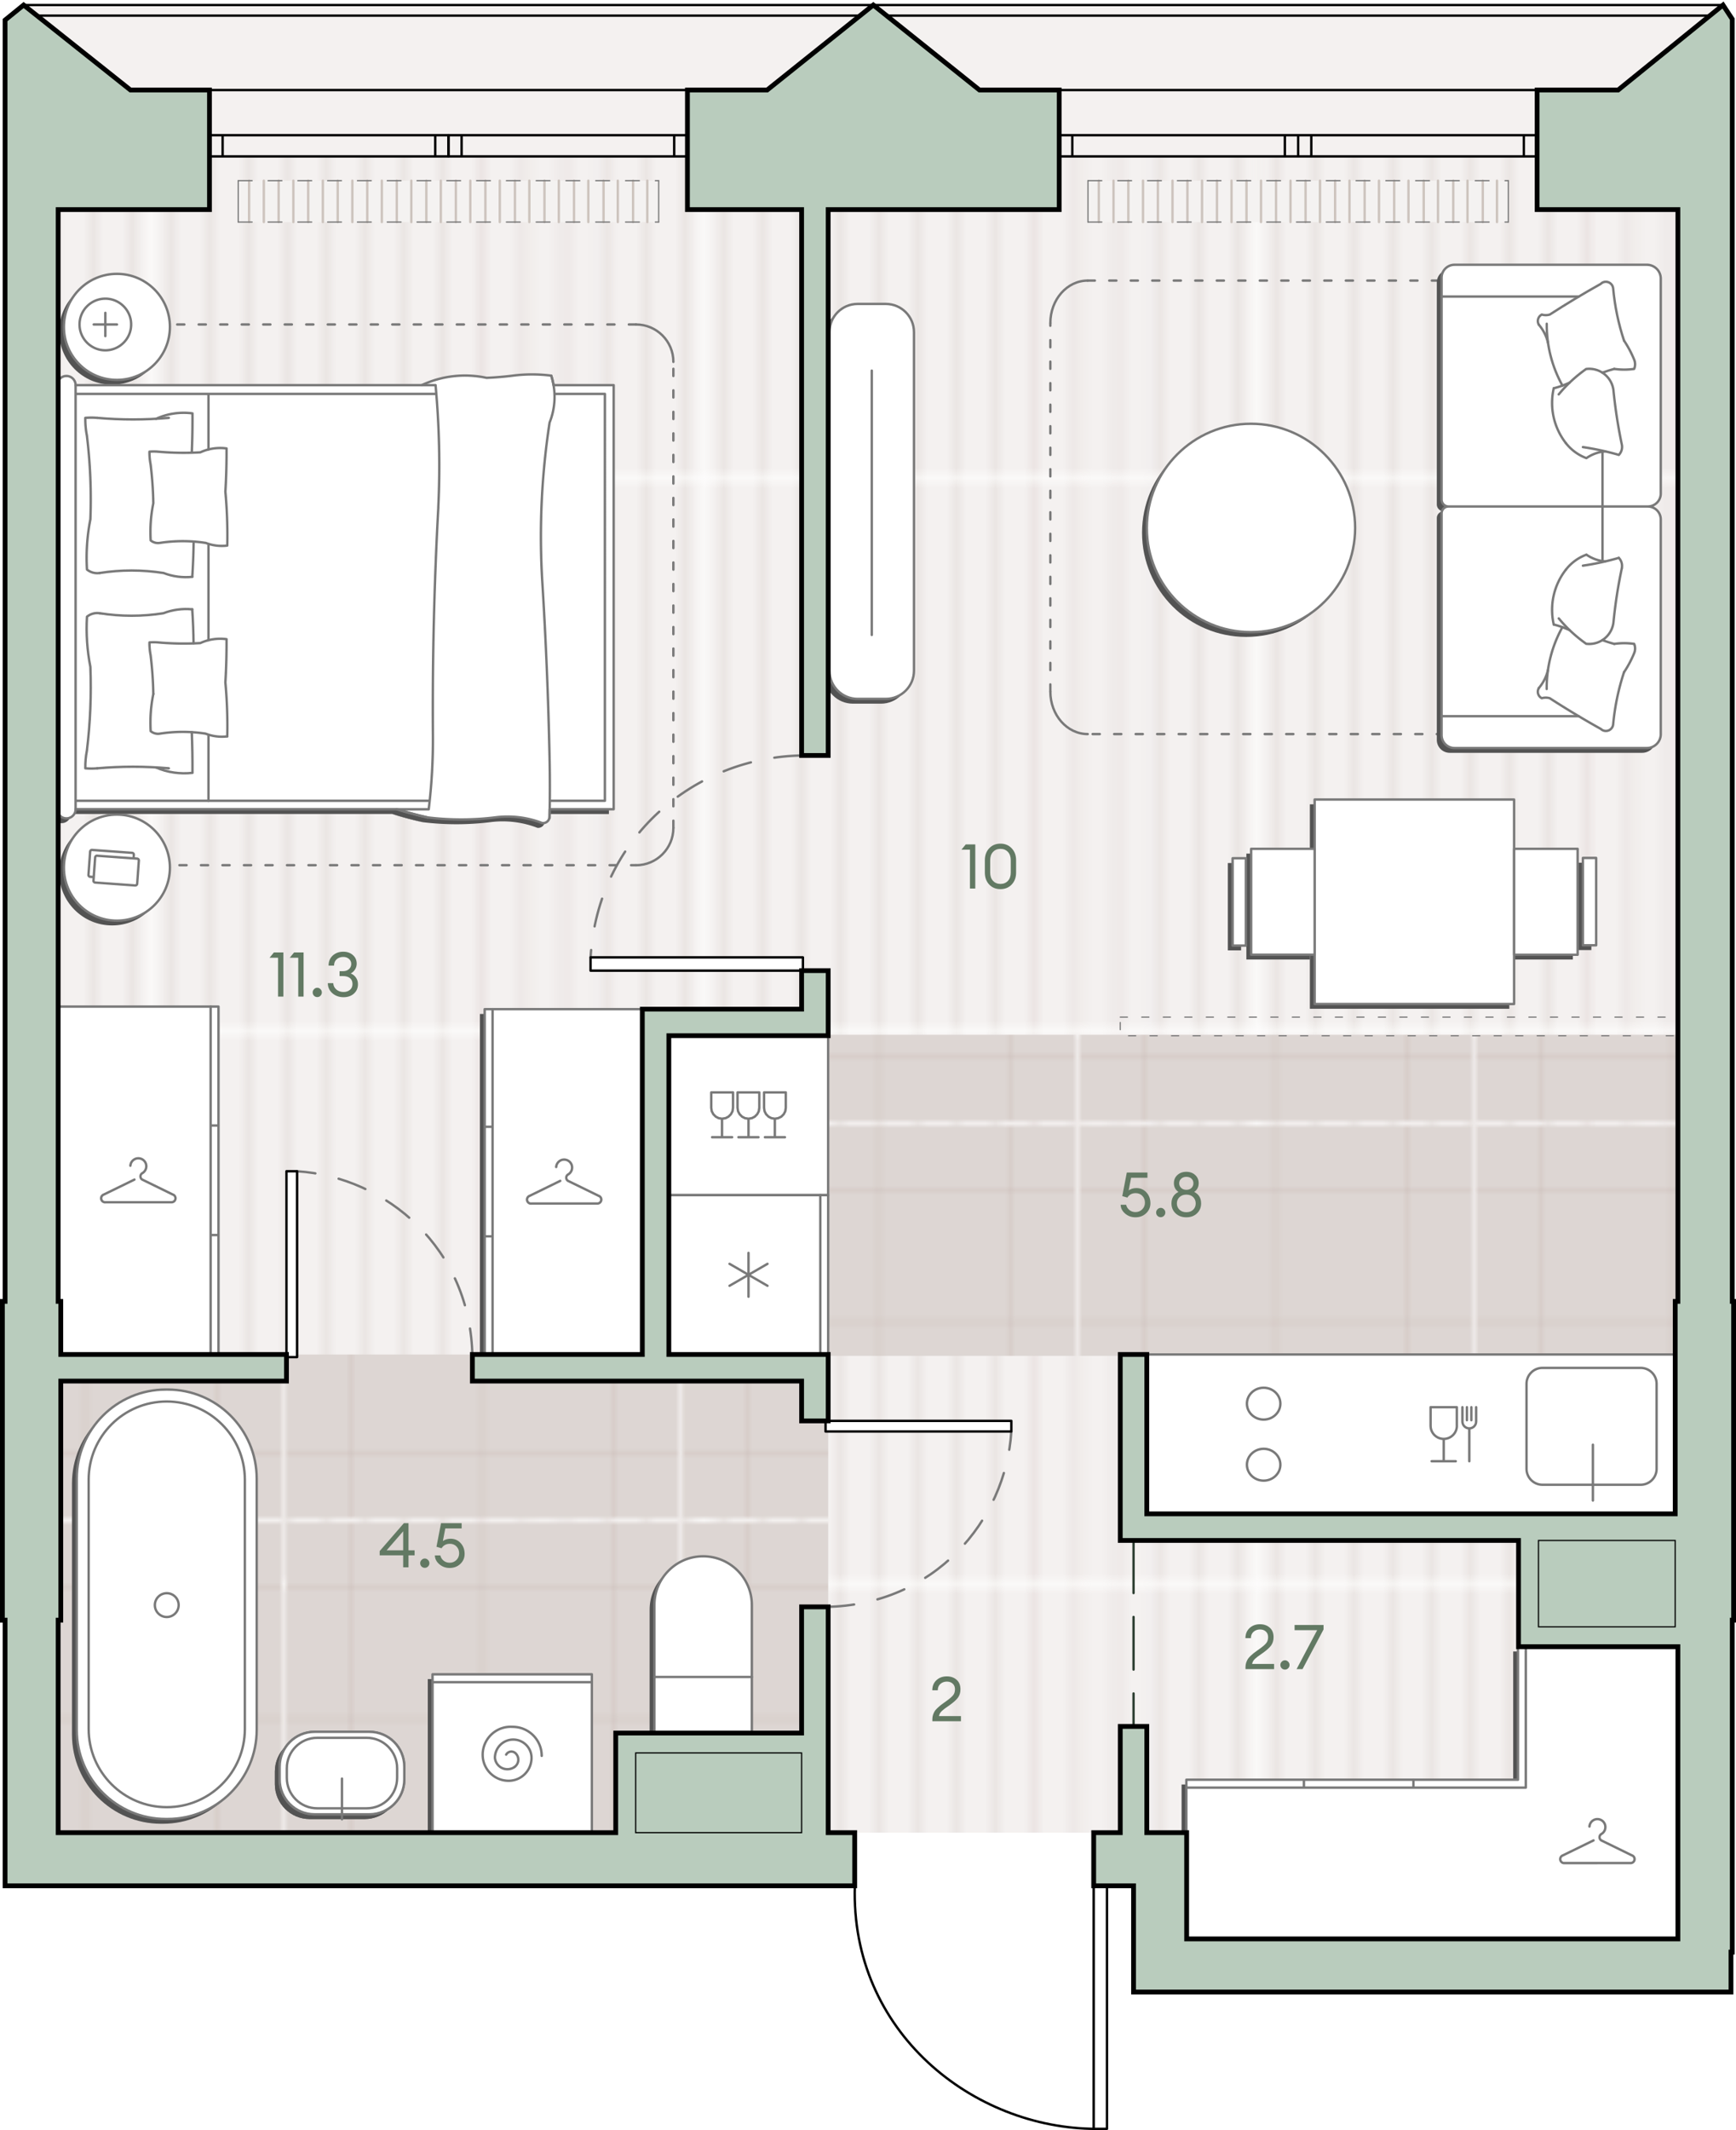 <?xml version="1.0" encoding="UTF-8" standalone="no"?>
<svg
   xml:space="preserve"
   width="363.22"
   height="445.47"
   version="1.0"
   viewBox="0 0 363.22 445.47"
   id="svg253"
   sodipodi:docname="Hlb76h7pefmhLXa4.svg"
   xmlns:inkscape="http://www.inkscape.org/namespaces/inkscape"
   xmlns:sodipodi="http://sodipodi.sourceforge.net/DTD/sodipodi-0.dtd"
   xmlns:xlink="http://www.w3.org/1999/xlink"
   xmlns="http://www.w3.org/2000/svg"
   xmlns:svg="http://www.w3.org/2000/svg"><defs
     id="defs257" /><sodipodi:namedview
     id="namedview255"
     pagecolor="#ffffff"
     bordercolor="#000000"
     borderopacity="0.25"
     inkscape:showpageshadow="2"
     inkscape:pageopacity="0.0"
     inkscape:pagecheckerboard="0"
     inkscape:deskcolor="#d1d1d1" /><pattern
     id="a_432"
     width="56.44"
     height="56.44"
     x="-629.33"
     y="717.18"
     patternUnits="userSpaceOnUse"
     style="overflow:visible"
     viewBox="0 -56.44 56.44 56.44"><path
       d="M0-56.44h56.44V0H0z"
       style="fill:none"
       id="path2" /><path
       d="M0-56.44h56.44V0H0z"
       style="fill:none"
       id="path4" /><path
       d="M0-56.44h56.44V0H0z"
       style="fill:#f4f1f0"
       id="path6" /><path
       d="M54.67 0v-56.44M50.6 0v-56.44M46.53 0v-56.44M42.46 0v-56.44M38.39 0v-56.44M34.32 0v-56.44M30.26 0v-56.44M26.19 0v-56.44M22.12 0v-56.44M18.05 0v-56.44M13.98 0v-56.44M9.91 0v-56.44M5.85 0v-56.44M1.78 0v-56.44"
       style="fill:none;stroke:#d1c4be;stroke-width:.25;stroke-miterlimit:10"
       id="path8" /></pattern><pattern
     id="c_103"
     width="82.02"
     height="82.02"
     x="-629.33"
     y="717.18"
     patternUnits="userSpaceOnUse"
     style="overflow:visible"
     viewBox="0 -82.02 82.02 82.02"><path
       d="M0-82.02h82.02V0H0z"
       style="fill:none"
       id="path11" /><path
       d="M0-82.02h82.02V0H0z"
       style="fill:none"
       id="path13" /><path
       d="M0-82.02h82.02V0H0z"
       style="fill:#ddd6d3"
       id="path15" /><path
       d="M0-68.35h82.02M0-41.01h82.02M0-13.67h82.02M41.01-82.02V0M13.67-82.02V0m54.68-82.02V0"
       style="fill:none;stroke:#c7b6b1;stroke-width:.25;stroke-miterlimit:10"
       id="path17" /></pattern><path
     d="M363.22 271.66v67.67h-.28v69.43h-.28v8.35h-126v-22.22h-4.81v50.33c0 .14-.11.25-.25.25h-2.78c-.01 0-.02-.01-.04-.02-13.75-.16-27.1-5.89-36.69-15.8-9.14-9.43-13.79-21.45-13.49-34.77H.56v-55.56H0v-67.67h.56V3.96L4.95.41l.48.39h176.8l.49-.39.49.39h176.72c.02 0 .04.02.06.03l.63-.51 2.33 3.55v267.8h.27z"
     style="fill:#fff"
     id="path20" /><path
     d="M4.94 1.05H360.5v42.78H4.94z"
     style="fill:#f4f1f0"
     id="path22" /><pattern
     xlink:href="#a_432"
     id="b_994"
     patternTransform="matrix(-2.029 0 0 2.029 -30274.99 17034.707)" /><path
     d="M351.06 360.49V32.72H12.17v350.55h236.11v22.22h103.33v-45z"
     style="fill:url(#b_994)"
     id="path25" /><pattern
     xlink:href="#c_103"
     id="d_119"
     patternTransform="rotate(90 -7555.762 -8849.105)" /><path
     d="M248.28 216.4H139.94v67.15h99.81v33.05h111.11V216.4z"
     style="fill:url(#d_119)"
     id="path28" /><pattern
     xlink:href="#c_103"
     id="e_696"
     patternTransform="rotate(90 -7555.762 -8849.105)" /><path
     d="M12.17 283.27h161.11v100H12.17z"
     style="fill:url(#e_696)"
     id="path31" /><path
     d="M137.81 46.44H49.85v-8.65h87.96z"
     style="fill-rule:evenodd;clip-rule:evenodd;fill:#f4f2f1"
     id="path33" /><path
     d="M55.2 46.44v-8.65m6.18 8.65v-8.65m6.17 8.65v-8.65m6.17 8.65v-8.65m6.17 8.65v-8.65m6.17 8.65v-8.65m6.17 8.65v-8.65m6.17 8.65v-8.65m6.17 8.65v-8.65m6.18 8.65v-8.65m6.17 8.65v-8.65m6.17 8.65v-8.65m6.17 8.65v-8.65m6.17 8.65v-8.65M58.3 46.44v-8.65m-6.18 8.65v-8.65m12.36 8.65v-8.65m6.18 8.65v-8.65m6.18 8.65v-8.65m6.18 8.65v-8.65m6.18 8.65v-8.65m6.18 8.65v-8.65m6.18 8.65v-8.65m6.18 8.65v-8.65m6.18 8.65v-8.65m6.18 8.65v-8.65m6.18 8.65v-8.65m6.18 8.65v-8.65"
     style="fill:none;stroke:#cdc4be;stroke-width:.5;stroke-linecap:round;stroke-linejoin:round;stroke-miterlimit:10"
     id="path35" /><path
     d="M49.85 37.79h87.96m-87.96 8.65h87.96"
     style="fill:none;stroke:#797979;stroke-width:.255;stroke-linecap:round;stroke-linejoin:round;stroke-miterlimit:10;stroke-dasharray:2.9,3.333"
     id="path37" /><path
     d="M137.81 37.79v8.65m-87.96 0v-8.65"
     style="fill:none;stroke:#797979;stroke-width:.255;stroke-linecap:round;stroke-linejoin:round;stroke-miterlimit:10"
     id="path39" /><path
     d="M315.59 46.44h-87.96v-8.65h87.96z"
     style="fill-rule:evenodd;clip-rule:evenodd;fill:#f4f2f1"
     id="path41" /><path
     d="M232.98 46.44v-8.65m6.17 8.65v-8.65m6.17 8.65v-8.65m6.18 8.65v-8.65m6.17 8.65v-8.65m6.17 8.65v-8.65m6.17 8.65v-8.65m6.17 8.65v-8.65m6.17 8.65v-8.65m6.17 8.65v-8.65m6.17 8.65v-8.65m6.18 8.65v-8.65m6.17 8.65v-8.65m6.17 8.65v-8.65m-77.13 8.65v-8.65m-6.18 8.65v-8.65m12.36 8.65v-8.65m6.18 8.65v-8.65m6.18 8.65v-8.65m6.18 8.65v-8.65m6.18 8.65v-8.65m6.18 8.65v-8.65m6.18 8.65v-8.65m6.18 8.65v-8.65m6.18 8.65v-8.65m6.18 8.65v-8.65m6.18 8.65v-8.65m6.18 8.65v-8.65"
     style="fill:none;stroke:#cdc4be;stroke-width:.5;stroke-linecap:round;stroke-linejoin:round;stroke-miterlimit:10"
     id="path43" /><path
     d="M227.63 37.79h87.96m-87.96 8.65h87.96"
     style="fill:none;stroke:#797979;stroke-width:.255;stroke-linecap:round;stroke-linejoin:round;stroke-miterlimit:10;stroke-dasharray:2.9,3.333"
     id="path45" /><path
     d="M315.59 37.79v8.65m-87.96 0v-8.65"
     style="fill:none;stroke:#797979;stroke-width:.255;stroke-linecap:round;stroke-linejoin:round;stroke-miterlimit:10"
     id="path47" /><path
     d="M316.6 345.38v27.82h-69.38v33.25h69.38v.04h33.25v-61.11zm9.68 45.25h6.94m-.81-4.74-6.43 3.14"
     style="fill:#535353"
     id="path49" /><path
     d="M325.98 389.03c-.43.16-.64.64-.48 1.07.12.32.43.54.78.54m7.76-6.08c.8-.45 1.09-1.47.64-2.27s-1.47-1.09-2.27-.64c-.49.28-.81.78-.85 1.34m8.61 7.64h-6.95m.82-4.74 6.42 3.14m-.29 1.6c.46 0 .83-.37.83-.83a.84.84 0 0 0-.54-.78m-6.42-4.46a.78.78 0 0 0 0 1.33m-15.8-40.51v29.47m-23.51-1.6v1.6m-22.91-1.6v1.6m46.42 0h-71.02"
     style="fill:#535353"
     id="path51" /><path
     d="M227.58 58.68h92.53m-100.35 85.95V67.57m100.35 85.95h-92.53m100.35-85.95v77.06"
     style="fill:none;stroke:#797979;stroke-width:.5;stroke-linecap:round;stroke-linejoin:round;stroke-miterlimit:10;stroke-dasharray:1.5,3"
     id="path53" /><path
     d="M227.58 58.68c-4.32 0-7.82 3.98-7.82 8.89m108.17 0c0-4.91-3.5-8.89-7.82-8.89m-100.35 85.95c0 4.91 3.5 8.89 7.82 8.89m92.53 0c4.32 0 7.82-3.98 7.82-8.89"
     style="fill:none;stroke:#797979;stroke-width:.5;stroke-linecap:round;stroke-linejoin:round;stroke-miterlimit:10"
     id="path55" /><path
     d="M274.07 168.21h41.73v42.76h-41.73z"
     style="fill:#535353"
     transform="rotate(-180 294.93 189.59)"
     id="path57" /><path
     d="M311.36 182.95h22.15v13.29h-22.15z"
     style="fill:#535353"
     transform="rotate(-90 322.438 189.59)"
     id="path59" /><path
     d="M322.44 188.17h18.27v2.77h-18.27z"
     style="fill:#535353"
     transform="rotate(-90 331.575 189.556)"
     id="path61" /><path
     d="M256.35 182.95h22.15v13.29h-22.15z"
     style="fill:#535353"
     transform="rotate(90 267.423 189.59)"
     id="path63" /><path
     d="M249.15 188.24h18.27v2.77h-18.27z"
     style="fill:#535353"
     transform="rotate(90 258.286 189.624)"
     id="path65" /><path
     d="M100.41 212.05h33.25v72.11h-33.25zm.05 24.6h1.6m-1.6 22.91h1.6m8.03-6.86h6.95m-.82-4.74-6.42 3.14"
     style="fill:#535353"
     id="path67" /><path
     d="M109.8 251.1c-.43.16-.64.64-.48 1.07.12.32.43.54.78.54m7.75-6.08c.8-.45 1.09-1.47.64-2.27s-1.47-1.09-2.27-.64c-.49.28-.81.78-.85 1.34m8.61 7.64h-6.94m.81-4.74 6.43 3.14m-.3 1.6c.46 0 .83-.37.83-.83a.84.84 0 0 0-.54-.78m-6.42-4.46a.78.78 0 0 0 0 1.33m-15.79-35.91v72.11m198.56-175.8v46.37c0 1.5 1.21 2.71 2.71 2.71h40.25c1.6 0 2.9-1.3 2.9-2.9v-44.9c0-1.5-1.21-2.71-2.71-2.71h-41.72c-.79-.01-1.43.64-1.43 1.43m0-2.87V59.08c0-1.5 1.21-2.71 2.71-2.71h40.25c1.6 0 2.9 1.3 2.9 2.9v44.94c0 1.5-1.21 2.71-2.71 2.71h-41.72c-.79 0-1.43-.64-1.43-1.43"
     style="fill:#535353"
     id="path69" /><path
     d="M338.79 72.23c-1.17-3.54-1.93-7.2-2.27-10.9m-2.61-.96c.6-.6 1.57-.59 2.17.01.25.25.4.58.44.94m-13.27 5.47c3.48-2.25 7.04-4.39 10.66-6.41m-10.66 6.41c-.54.16-1.12.16-1.66 0m12.67 12.15c.82-.3 1.64-.57 2.48-.79m-15.77-9.24c-.43-.72-.19-1.65.53-2.08.03-.02.06-.04.09-.05m4.32 14.86c-2.2-3.95-3.33-8.4-3.29-12.93"
     style="fill:#535353"
     id="path71" /><path
     d="M320.97 68.91a8.9 8.9 0 0 1 1.91 3.78m18.03 5.46c-1.38.2-2.78.2-4.16 0m4.16-1.94c.26.62.26 1.32 0 1.94m-2.12-5.92c.84 1.25 1.55 2.59 2.12 3.98M330.19 94.5c2.54.38 5.04.92 7.51 1.63m.63-2.16c-.78-3.71-1.36-7.46-1.74-11.23m-9.98 10.91a13.67 13.67 0 0 1-2.52-11.45m1.04 1.28a29.2 29.2 0 0 1 5.74-5.31m.01 0a5.11 5.11 0 0 1 5.7 4.45c.01.04.01.08.01.12m1.74 11.23c.17.78-.07 1.59-.63 2.17"
     style="fill:#535353"
     id="path73" /><path
     d="M330.92 96.81a8.2 8.2 0 0 1 3.91-1.42m-3.91 1.42c-1.7-.63-3.2-1.73-4.31-3.16m.81-12.63c-1.07.49-2.19.89-3.33 1.18m12.43 70.28a49.4 49.4 0 0 1 2.27-10.9m-2.27 10.9c-.08.84-.82 1.46-1.67 1.38-.35-.03-.68-.19-.94-.44m0 .01c-3.62-2.02-7.17-4.16-10.66-6.41m-1.66 0a2.93 2.93 0 0 1 1.66 0m13.5-11.36c-.84-.22-1.67-.49-2.48-.79m-12.68 12.15a1.507 1.507 0 0 1-.67-2.03c.02-.03.03-.06.05-.09m1.64.19c-.04-4.52 1.09-8.97 3.29-12.93"
     style="fill:#535353"
     id="path75" /><path
     d="M322.88 141.11a9 9 0 0 1-1.91 3.78m15.78-9.23c1.38-.2 2.78-.2 4.16 0m0 0c.26.62.26 1.32 0 1.94m0 0c-.57 1.39-1.28 2.73-2.12 3.98m-1.09-23.91c-2.46.71-4.97 1.26-7.51 1.63m6.4 11.77c.37-3.77.95-7.52 1.74-11.23m-14.24 11.77c-.92-4 0-8.21 2.52-11.45m4.27 15.48a29.2 29.2 0 0 1-5.74-5.31m11.45.74a5.11 5.11 0 0 1-5.59 4.58c-.04 0-.08-.01-.12-.01"
     style="fill:#535353"
     id="path77" /><path
     d="M337.7 117.67c.56.57.79 1.39.63 2.17m-3.5-1.42c-1.4-.13-2.75-.62-3.91-1.42"
     style="fill:#535353"
     id="path79" /><path
     d="M326.61 120.16a9.7 9.7 0 0 1 4.31-3.16m-6.83 14.61c1.14.29 2.26.69 3.33 1.18m6.87-14.44v-11.43m-4.97 43.86h-28.7m33.67-55.33v11.47m-4.97-43.9h-28.7"
     style="fill:#535353"
     id="path81" /><circle
     cx="260.74"
     cy="111.41"
     r="21.79"
     style="fill:#535353"
     id="circle83" /><path
     d="M190.23 70.46v70.8c0 3.26-2.64 5.9-5.9 5.9h-5.89c-3.26 0-5.9-2.64-5.9-5.9v-70.8c0-3.26 2.64-5.9 5.9-5.9h5.89c3.26 0 5.9 2.64 5.9 5.9m-8.83 63.34V78.51"
     style="fill:#535353"
     id="path85" /><path
     d="M278.56 244.66h33.33v110.56h-33.33z"
     style="fill:#fff;stroke:#797979;stroke-width:.5;stroke-linecap:round;stroke-linejoin:round;stroke-miterlimit:10"
     transform="rotate(-90 295.222 299.937)"
     id="path87" /><path
     d="M237.17 322.16v38.89"
     style="fill:none;stroke:#2f4033;stroke-width:.5;stroke-linecap:round;stroke-linejoin:round;stroke-miterlimit:10;stroke-dasharray:11,5"
     id="path89" /><path
     d="M234.39 212.72h116.67v3.89H234.39z"
     style="fill-rule:evenodd;clip-rule:evenodd;fill:none;stroke:#797979;stroke-width:.25;stroke-linecap:round;stroke-linejoin:round;stroke-miterlimit:10;stroke-dasharray:1.5,3"
     id="path91" /><path
     d="M33.71 291.6h.35c10.3 0 18.65 8.35 18.65 18.65v52.51c0 10.3-8.35 18.65-18.65 18.65h-.35c-10.3 0-18.65-8.35-18.65-18.65v-52.51c0-10.29 8.35-18.65 18.65-18.65"
     style="fill:#535353"
     id="path93" /><path
     d="M33.89 294.1c9.02 0 16.34 7.32 16.34 16.34v52.16c0 9.02-7.32 16.34-16.34 16.34s-16.34-7.32-16.34-16.34v-52.16c0-9.03 7.31-16.34 16.34-16.34"
     style="fill:#535353"
     id="path95" /><path
     d="M33.89 339.17a2.49 2.49 0 0 1 0-4.98c1.37 0 2.49 1.12 2.49 2.49a2.49 2.49 0 0 1-2.49 2.49"
     style="fill:#535353"
     id="path97" /><path
     d="M34.71 290.6h.35c10.3 0 18.65 8.35 18.65 18.65v52.51c0 10.3-8.35 18.65-18.65 18.65h-.35c-10.3 0-18.65-8.35-18.65-18.65v-52.51c0-10.29 8.35-18.65 18.65-18.65"
     style="fill:#fff;stroke:#797979;stroke-width:.5;stroke-linecap:round;stroke-linejoin:round;stroke-miterlimit:10"
     id="path99" /><path
     d="M34.89 293.1c9.02 0 16.34 7.32 16.34 16.34v52.16c0 9.02-7.32 16.34-16.34 16.34h0c-9.02 0-16.34-7.32-16.34-16.34v-52.16c0-9.03 7.31-16.34 16.34-16.34"
     style="fill:none;stroke:#797979;stroke-width:.5;stroke-linecap:round;stroke-linejoin:round;stroke-miterlimit:10"
     id="path101" /><path
     d="M34.89 338.17c-1.38 0-2.49-1.12-2.49-2.49s1.12-2.49 2.49-2.49c1.38 0 2.49 1.12 2.49 2.49s-1.12 2.49-2.49 2.49"
     style="fill:none;stroke:#797979;stroke-width:.5;stroke-linecap:round;stroke-linejoin:round;stroke-miterlimit:10"
     id="path103" /><path
     d="M146.11 326.47c5.63 0 10.2 4.57 10.2 10.2v26.77h-20.39v-26.77c-.01-5.63 4.56-10.2 10.19-10.2m-10.2 25.24h20.4"
     style="fill:#535353"
     id="path105" /><path
     d="M147.11 325.47c5.63 0 10.2 4.57 10.2 10.2v26.77h-20.39v-26.77c-.01-5.63 4.56-10.2 10.19-10.2"
     style="fill:#fff;stroke:#797979;stroke-width:.5;stroke-linecap:round;stroke-linejoin:round;stroke-miterlimit:10"
     id="path107" /><path
     d="M136.91 350.71h20.4"
     style="fill:none;stroke:#797979;stroke-width:.5;stroke-linecap:round;stroke-linejoin:round;stroke-miterlimit:10"
     id="path109" /><path
     d="M64.8 363.18h11.5c4.02 0 7.29 3.26 7.29 7.29v2.67c0 4.02-3.26 7.29-7.29 7.29H64.8c-4.02 0-7.29-3.26-7.29-7.29v-2.67c.01-4.03 3.27-7.29 7.29-7.29"
     style="fill:#535353"
     id="path111" /><path
     d="M64.8 363.18h11.5c4.02 0 7.29 3.26 7.29 7.29v2.67c0 4.02-3.26 7.29-7.29 7.29H64.8c-4.02 0-7.29-3.26-7.29-7.29v-2.67c.01-4.03 3.27-7.29 7.29-7.29"
     style="fill:#535353"
     id="path113" /><path
     d="M65.38 364.43h10.34c3.52 0 6.37 2.85 6.37 6.37v2.01c0 3.52-2.85 6.37-6.37 6.37H65.38c-3.52 0-6.37-2.85-6.37-6.37v-2.01c0-3.52 2.85-6.37 6.37-6.37m5.17 8.53v8.51"
     style="fill:#535353"
     id="path115" /><path
     d="M65.8 362.18h11.5c4.02 0 7.29 3.26 7.29 7.29v2.67c0 4.02-3.26 7.29-7.29 7.29H65.8c-4.02 0-7.29-3.26-7.29-7.29v-2.67c.01-4.03 3.27-7.29 7.29-7.29"
     style="fill:#fff;stroke:#797979;stroke-width:.5;stroke-linecap:round;stroke-linejoin:round;stroke-miterlimit:10"
     id="path117" /><path
     d="M65.8 362.18h11.5c4.02 0 7.29 3.26 7.29 7.29v2.67c0 4.02-3.26 7.29-7.29 7.29H65.8c-4.02 0-7.29-3.26-7.29-7.29v-2.67c.01-4.03 3.27-7.29 7.29-7.29"
     style="fill:#fff;stroke:#797979;stroke-width:.5;stroke-linecap:round;stroke-linejoin:round;stroke-miterlimit:10"
     id="path119" /><path
     d="M66.38 363.43h10.34c3.52 0 6.37 2.85 6.37 6.37v2.01c0 3.52-2.85 6.37-6.37 6.37H66.38c-3.52 0-6.37-2.85-6.37-6.37v-2.01c0-3.52 2.85-6.37 6.37-6.37"
     style="fill:#fff;stroke:#797979;stroke-width:.5;stroke-linecap:round;stroke-linejoin:round;stroke-miterlimit:10"
     id="path121" /><path
     d="M71.55 371.96v8.51"
     style="fill:none;stroke:#797979;stroke-width:.5;stroke-linecap:round;stroke-linejoin:round;stroke-miterlimit:10"
     id="path123" /><path
     d="M89.54 351.11h33.25v33.33H89.54z"
     style="fill:#535353"
     transform="rotate(-90 106.167 367.775)"
     id="path125" /><path
     d="M89.5 352.8h33.33m-15.99 14.84a1.25 1.25 0 0 0-1.77.08c-.06.07-.12.15-.17.23m1.74 2.59a1.86 1.86 0 0 0 .48-2.58c-.08-.11-.17-.22-.27-.31"
     style="fill:#535353"
     id="path127" /><path
     d="M102.55 368.63a2.624 2.624 0 0 0 4.1 1.91m-.27-5.74a3.83 3.83 0 0 0-3.83 3.83m7.66 0a3.83 3.83 0 0 0-3.83-3.83m-.96 8.62a4.79 4.79 0 0 0 4.79-4.79m-10.22-.64c0 3 2.43 5.43 5.43 5.43m.85-11.28a5.866 5.866 0 0 0-6.27 5.43c-.01.14-.01.28-.01.42m12.35.22c0-3.35-2.72-6.07-6.07-6.07"
     style="fill:#535353"
     id="path129" /><path
     d="M90.54 350.11h33.25v33.33H90.54z"
     style="fill:#fff;stroke:#797979;stroke-width:.5;stroke-linecap:round;stroke-linejoin:round;stroke-miterlimit:10"
     transform="rotate(-90 107.167 366.775)"
     id="path131" /><path
     d="M90.5 351.8h33.33m-15.99 14.84a1.25 1.25 0 0 0-1.77.08c-.06.07-.12.15-.17.23m1.74 2.59a1.86 1.86 0 0 0 .48-2.58c-.08-.11-.17-.22-.27-.31"
     style="fill:none;stroke:#797979;stroke-width:.5;stroke-linecap:round;stroke-linejoin:round;stroke-miterlimit:10"
     id="path133" /><path
     d="M103.55 367.63a2.624 2.624 0 0 0 4.1 1.91m-.27-5.74a3.83 3.83 0 0 0-3.83 3.83m7.66 0a3.83 3.83 0 0 0-3.83-3.83m-.96 8.62a4.79 4.79 0 0 0 4.79-4.79m-10.22-.64c0 3 2.43 5.43 5.43 5.43m.85-11.28a5.866 5.866 0 0 0-6.27 5.43c-.01.14-.01.28-.01.42m12.35.22c0-3.35-2.72-6.07-6.07-6.07"
     style="fill:none;stroke:#797979;stroke-width:.5;stroke-linecap:round;stroke-linejoin:round;stroke-miterlimit:10"
     id="path135" /><path
     d="M139.94 216.35h33.33v33.59h-33.33z"
     style="fill:#fff;stroke:#797979;stroke-width:.5;stroke-linecap:round;stroke-linejoin:round;stroke-miterlimit:10"
     id="path137" /><path
     d="M139.94 249.94h33.33v33.33h-33.33z"
     style="fill:#fff;stroke:#797979;stroke-width:.5;stroke-linecap:round;stroke-linejoin:round;stroke-miterlimit:10"
     transform="rotate(-90 156.611 266.604)"
     id="path139" /><path
     d="M171.63 283.27v-33.33m-15.02 12.08v9.17m3.97-6.88-7.94 4.59m7.94 0-7.94-4.59m-3.83-35.85v3.21l.11.73.33.62.51.51.62.32.69.11v3.87h-2.08m-.18-9.37h2.26m2.3 0v3.21l-.11.73-.33.62-.51.51-.62.32-.73.11m0 3.87h2.11m.19-9.37h-2.3m3.24 0v3.21l.11.73.33.62.51.51.62.32.73.11v3.87h-2.11m-.19-9.37h2.3m2.26 0v3.21l-.11.73-.33.62-.51.51-.62.32-.69.11m0 3.87h2.08m.18-9.37h-2.26m3.25 0v3.21l.11.73.32.62.51.51.62.32.7.11v3.87h-2.08m-.18-9.37h2.26m2.29 0v3.21l-.11.73-.32.62-.51.51-.66.32-.69.11m0 3.87h2.11m.18-9.37h-2.29m137.2 65.83v3.88m0 0c0 1.52 1.23 2.75 2.75 2.75m0 0v4.67m0 0h-2.53m-.22-11.3h2.75m2.74 0v3.88m-2.74 2.75c1.52 0 2.75-1.23 2.75-2.75m-2.75 7.42h2.52m.22-11.3h-2.74m3.91 0v3m0 0c0 .79.64 1.43 1.43 1.43m.01 0v6.87m1.43-11.3v3m-1.43 1.43c.79 0 1.43-.64 1.43-1.43m-1.93-3v2.72m.93-2.72v2.72m-43.46 5.98c1.93 0 3.5 1.49 3.5 3.33s-1.57 3.33-3.5 3.33-3.5-1.49-3.5-3.33c0-1.83 1.57-3.33 3.5-3.33m0-12.77c1.93 0 3.5 1.49 3.5 3.33s-1.57 3.33-3.5 3.33-3.5-1.49-3.5-3.33 1.57-3.33 3.5-3.33m68.89 11.92v11.67m-10.56-3.3h20.56c1.84 0 3.33-1.49 3.33-3.33V289.4c0-1.84-1.49-3.33-3.33-3.33h-20.56c-1.84 0-3.33 1.49-3.33 3.33v17.78c0 1.84 1.49 3.33 3.33 3.33"
     style="fill:none;stroke:#797979;stroke-width:.5;stroke-linecap:round;stroke-linejoin:round;stroke-miterlimit:10"
     id="path141" /><path
     d="M23.46 171.36c-6.12 0-11.09 4.96-11.09 11.09 0 6.12 4.96 11.09 11.09 11.09s11.09-4.96 11.09-11.09c-.01-6.13-4.97-11.09-11.09-11.09m0-113.09c-6.12 0-11.09 4.96-11.09 11.09 0 6.12 4.96 11.09 11.09 11.09s11.09-4.96 11.09-11.09c-.01-6.12-4.97-11.09-11.09-11.09"
     style="fill:#535353"
     id="path143" /><path
     d="M87.24 81.55c4.23-1.98 8.99-2.51 13.56-1.53 1.84-.08 3.67-.23 5.5-.46 2.67-.34 5.37-.34 8.04 0 .21.65.36 1.32.48 1.99h12.58v88.69H114c-.01.6-.01 1.21-.02 1.81v-.28c0 .76-.61 1.37-1.37 1.37-.06 0-.11 0-.17-.01-3.1-1.2-6.45-1.61-9.75-1.2-4.72.59-9.5.6-14.22.02-2.16-.49-4.3-1.06-6.42-1.72H14.82a1.92 1.92 0 0 1-3.84 0V81.55a1.92 1.92 0 0 1 3.84 0z"
     style="fill:#535353"
     id="path145" /><path
     d="M33.18 129.25c-4.41.69-8.9.69-13.3 0m-.53 32.43c4.98-.44 9.99-.44 14.97 0m-1.14-32.43c1.92-.74 3.99-1.02 6.04-.82"
     style="fill:#535353"
     id="path147" /><path
     d="M39.27 162.63c-2.52.29-5.32-.08-7.63-1.14m7.58-33.06c.16 2.37.25 4.75.28 7.12m-.37 18.57c.11 2.84.16 5.68.14 8.51M17.2 129.97c.75-.61 1.72-.87 2.68-.72m-.53 32.43q-1.245.105-2.49 0m1.05-21.2c-.68-3.46-.92-6.99-.71-10.51m.71 10.51c.22 5.85-.02 11.7-.73 17.51m-.33 3.69c-.02-1.24.09-2.48.33-3.69m2.7-37.16c4.41-.69 8.9-.69 13.3 0m1.14-32.44c-4.98.44-9.99.44-14.97 0m19.87 33.25c-2.05.21-4.12-.07-6.04-.82"
     style="fill:#535353"
     id="path149" /><path
     d="M31.65 88.59c2.31-1.06 4.87-1.46 7.39-1.17m.47 27.1c-.03 2.38-.13 4.75-.28 7.12m.04-34.19c.02 2.84-.02 5.31-.14 8.15m-19.25 25.23c-.95.15-1.93-.11-2.68-.72m-.35-31.72q1.245-.105 2.49 0m-2.14 31.72c-.21-3.52.03-7.05.71-10.51m-.73-17.51c.71 5.81.95 11.67.73 17.51m-.73-17.51q-.36-1.83-.33-3.69m65.21 81.85h6.64m1.43-88.7c.79 8.51.98 17.06.57 25.59m-1.12 47.66c-.12-15.89.26-31.79 1.13-47.66m-1.13 47.66c.04 5.16-.26 10.32-.88 15.44m25.63-90.68c1.03 3.19.92 6.65-.32 9.76m-1.54 33.43c-.69-11.16-.17-22.37 1.53-33.43m-1.53 33.43c.75 12.17 1.26 24.36 1.51 36.55m0 .01q.135 6.375 0 12.75M14.82 81.55v88.7m73.65 1.72c-2.16-.49-4.3-1.06-6.42-1.72m43.51-86.87h-10.54m-72.4 0V95m-27.8 73.47H88.9m1.23-86.92h-2.9m38.33 86.92V83.38m-35.27 0H14.82m99.22 85.09h11.52m-95.28-33.12c.6-.05 1.2-.05 1.79 0m14.08 8.29c.35 3.77.48 7.56.4 11.35m-.15-20.32q.03 4.485-.24 8.97m-5.25-8.15a10 10 0 0 1 5.31-.84m-5.31.84c-2.95.17-5.9.12-8.84-.14m-1.56 2.66c-.17-.87-.25-1.76-.24-2.65m.24 2.65q.495 4.05.57 8.13"
     style="fill:#535353"
     id="path151" /><path
     d="M30.53 153.91c-.16-2.61.03-5.22.55-7.78m1.37 8.3a2.42 2.42 0 0 1-1.92-.52m1.92.52c3.17-.49 6.4-.49 9.56 0m4.54.57a9.34 9.34 0 0 1-4.53-.57M30.28 95.46c.6-.05 1.2-.05 1.79 0m14.08 8.29c.35 3.77.48 7.56.4 11.35m-.15-20.32q.03 4.485-.24 8.97m-5.25-8.15a10 10 0 0 1 5.31-.84m-5.31.84c-2.95.17-5.9.12-8.84-.14m-1.56 2.65c-.17-.87-.25-1.76-.24-2.65m.24 2.65q.495 4.05.57 8.13m-.55 7.78c-.16-2.61.03-5.22.55-7.78m1.37 8.3a2.42 2.42 0 0 1-1.92-.52m1.92.52c3.17-.49 6.4-.49 9.56 0m4.54.56a9.34 9.34 0 0 1-4.53-.57m.6.22v20.14m0 19.75v13.83M15.95 68.86c0 2.98 2.42 5.4 5.4 5.4s5.4-2.42 5.4-5.4-2.42-5.4-5.4-5.4-5.4 2.42-5.4 5.4m5.4 0v2.43m0-2.43v-2.43m0 2.43h-2.43m2.43 0h2.43m6.85 114.6.35-4.85m-9.14 4.6 8.38.61m-8.38-5.87-.35 4.85m9.14-4.59-8.38-.61m8.38 5.86a.38.38 0 0 1-.41.35m-8.38-.6a.38.38 0 0 1-.35-.41m.35-4.85c.02-.21.2-.37.41-.35m8.38.61c.21.02.37.2.35.41m-1.1-.47.05-.75m-9.14 4.6.75.06m-.75-5.32-.35 4.85m9.14-4.59-8.38-.61m-.41 5.61a.38.38 0 0 1-.35-.41m.35-4.85c.02-.21.2-.37.41-.35m8.38.61c.21.02.37.2.35.41"
     style="fill:#535353"
     id="path153" /><path
     d="M19.54 180.94h113.53m0-113.08H19.54m121.35 105.27V75.68"
     style="fill:none;stroke:#797979;stroke-width:.5;stroke-linecap:round;stroke-linejoin:round;stroke-miterlimit:10;stroke-dasharray:1.5,3"
     id="path155" /><path
     d="M140.89 173.13c0 4.32-3.5 7.82-7.82 7.82m0-113.09c4.32 0 7.82 3.5 7.82 7.82"
     style="fill:none;stroke:#797979;stroke-width:.5;stroke-linecap:round;stroke-linejoin:round;stroke-miterlimit:10"
     id="path157" /><path
     d="M24.46 170.36c-6.12 0-11.09 4.96-11.09 11.09 0 6.12 4.96 11.09 11.09 11.09s11.09-4.96 11.09-11.09c-.01-6.13-4.97-11.09-11.09-11.09m0-113.09c-6.12 0-11.09 4.96-11.09 11.09s4.96 11.09 11.09 11.09 11.09-4.96 11.09-11.09-4.97-11.09-11.09-11.09"
     style="fill:#fff;stroke:#797979;stroke-width:.5;stroke-linecap:round;stroke-linejoin:round;stroke-miterlimit:10"
     id="path159" /><path
     d="M88.24 80.55c4.23-1.98 8.99-2.51 13.56-1.53 1.84-.08 3.67-.23 5.5-.46 2.67-.34 5.37-.34 8.04 0 .21.65.36 1.32.48 1.99h12.58v88.69H115c-.01.6-.01 1.21-.02 1.81v-.28c0 .76-.61 1.37-1.37 1.37-.06 0-.11 0-.17-.01-3.1-1.2-6.45-1.61-9.75-1.2-4.72.59-9.5.6-14.22.02-2.16-.49-4.3-1.06-6.42-1.72H15.82a1.92 1.92 0 0 1-3.84 0V80.55a1.92 1.92 0 0 1 3.84 0z"
     style="fill:#fff;stroke:#797979;stroke-width:.5;stroke-linecap:round;stroke-linejoin:round;stroke-miterlimit:10"
     id="path161" /><path
     d="M34.18 128.25c-4.41.69-8.9.69-13.3 0m-.53 32.43c4.98-.44 9.99-.44 14.97 0m-1.14-32.43c1.92-.74 3.99-1.02 6.04-.82"
     style="fill:none;stroke:#797979;stroke-width:.5;stroke-linecap:round;stroke-linejoin:round;stroke-miterlimit:10"
     id="path163" /><path
     d="M40.27 161.63c-2.52.29-5.32-.08-7.63-1.14m7.58-33.06c.16 2.37.25 4.75.28 7.12m-.37 18.57c.11 2.84.16 5.68.14 8.51M18.2 128.97c.75-.61 1.72-.87 2.68-.72m-.53 32.43q-1.245.105-2.49 0m1.05-21.2c-.68-3.46-.92-6.99-.71-10.51m.71 10.51c.22 5.85-.02 11.7-.73 17.51m-.33 3.69c-.02-1.24.09-2.48.33-3.69m2.7-37.16c4.41-.69 8.9-.69 13.3 0m1.14-32.44c-4.98.44-9.99.44-14.97 0m19.87 33.25c-2.05.21-4.12-.07-6.04-.82"
     style="fill:none;stroke:#797979;stroke-width:.5;stroke-linecap:round;stroke-linejoin:round;stroke-miterlimit:10"
     id="path165" /><path
     d="M32.65 87.59c2.31-1.06 4.87-1.46 7.39-1.17m.47 27.1c-.03 2.38-.13 4.75-.28 7.12m.04-34.19c.02 2.84-.02 5.31-.14 8.15m-19.25 25.23c-.95.15-1.93-.11-2.68-.72m-.35-31.72q1.245-.105 2.49 0m-2.14 31.72c-.21-3.52.03-7.05.71-10.51m-.73-17.51c.71 5.81.95 11.67.73 17.51m-.73-17.51q-.36-1.83-.33-3.69m65.21 81.85h6.64m1.43-88.7c.79 8.51.98 17.06.57 25.59m-1.12 47.66c-.12-15.89.26-31.79 1.13-47.66m-1.13 47.66c.04 5.16-.26 10.32-.88 15.44m25.63-90.68c1.03 3.19.92 6.65-.32 9.76m-1.54 33.43c-.69-11.16-.17-22.37 1.53-33.43m-1.53 33.43c.75 12.17 1.26 24.36 1.51 36.55m0 .01q.135 6.375 0 12.75M15.82 80.55v88.7m73.65 1.72c-2.16-.49-4.3-1.06-6.42-1.72m43.51-86.87h-10.54m-72.4 0V94m-27.8 73.47H89.9m1.23-86.92h-2.9m38.33 86.92V82.38m-35.27 0H15.82m99.22 85.09h11.52m-95.28-33.12c.6-.05 1.2-.05 1.79 0m14.08 8.29c.35 3.77.48 7.56.4 11.35m-.15-20.32q.03 4.485-.24 8.97m-5.25-8.15a10 10 0 0 1 5.31-.84m-5.31.84c-2.95.17-5.9.12-8.84-.14m-1.56 2.66c-.17-.87-.25-1.76-.24-2.65m.24 2.65q.495 4.05.57 8.13"
     style="fill:none;stroke:#797979;stroke-width:.5;stroke-linecap:round;stroke-linejoin:round;stroke-miterlimit:10"
     id="path167" /><path
     d="M31.53 152.91c-.16-2.61.03-5.22.55-7.78m1.37 8.3a2.42 2.42 0 0 1-1.92-.52m1.92.52c3.17-.49 6.4-.49 9.56 0m4.54.57a9.34 9.34 0 0 1-4.53-.57M31.28 94.46c.6-.05 1.2-.05 1.79 0m14.08 8.29c.35 3.77.48 7.56.4 11.35m-.15-20.32q.03 4.485-.24 8.97m-5.25-8.15a10 10 0 0 1 5.31-.84m-5.31.84c-2.95.17-5.9.12-8.84-.14m-1.56 2.65c-.17-.87-.25-1.76-.24-2.65m.24 2.65q.495 4.05.57 8.13m-.55 7.78c-.16-2.61.03-5.22.55-7.78m1.37 8.3a2.42 2.42 0 0 1-1.92-.52m1.92.52c3.17-.49 6.4-.49 9.56 0m4.54.56a9.34 9.34 0 0 1-4.53-.57m.6.21v20.15m0 19.75v13.83M16.64 67.86c0 2.98 2.42 5.4 5.4 5.4s5.4-2.42 5.4-5.4-2.42-5.4-5.4-5.4-5.4 2.42-5.4 5.4m5.4 0v2.43m0-2.43v-2.43m0 2.43h-2.43m2.43 0h2.43m4.23 116.96.35-4.85m-9.14 4.6 8.38.61m-8.38-5.87-.35 4.85m9.14-4.59-8.39-.61m8.39 5.86a.38.38 0 0 1-.41.35m-8.38-.6a.38.38 0 0 1-.35-.41m.35-4.85c.02-.21.2-.37.41-.35m8.38.61c.21.02.37.2.35.41m-1.1-.47.05-.75m-9.14 4.6.75.06m-.75-5.32-.35 4.85m9.14-4.59-8.38-.61m-.41 5.61a.38.38 0 0 1-.35-.41m.35-4.85c.02-.21.2-.37.41-.35m8.38.61c.21.02.37.2.35.41"
     style="fill:none;stroke:#797979;stroke-width:.5;stroke-linecap:round;stroke-linejoin:round;stroke-miterlimit:10"
     id="path169" /><path
     d="M301.62 107.36v46.37c0 1.5 1.21 2.71 2.71 2.71h40.25c1.6 0 2.9-1.3 2.9-2.9v-44.9c0-1.5-1.21-2.71-2.71-2.71h-41.72c-.79-.01-1.43.64-1.43 1.43m0-2.87V58.08c0-1.5 1.21-2.71 2.71-2.71h40.25c1.6 0 2.9 1.3 2.9 2.9v44.94c0 1.5-1.21 2.71-2.71 2.71h-41.72c-.79 0-1.43-.64-1.43-1.43"
     style="fill:#fff;stroke:#797979;stroke-width:.5;stroke-linecap:round;stroke-linejoin:round;stroke-miterlimit:10"
     id="path171" /><path
     d="M339.79 71.23c-1.17-3.54-1.93-7.2-2.27-10.9m-2.61-.96c.6-.6 1.57-.59 2.17.01.25.25.4.58.44.94m-13.27 5.47c3.48-2.25 7.04-4.39 10.66-6.41m-10.66 6.41c-.54.16-1.12.16-1.66 0m12.67 12.15c.82-.3 1.64-.57 2.48-.79m-15.77-9.24c-.43-.72-.19-1.65.53-2.08.03-.02.06-.04.09-.05m4.32 14.86c-2.2-3.95-3.33-8.4-3.29-12.93"
     style="fill:none;stroke:#797979;stroke-width:.5;stroke-linecap:round;stroke-linejoin:round;stroke-miterlimit:10"
     id="path173" /><path
     d="M321.97 67.91a8.9 8.9 0 0 1 1.91 3.78m18.03 5.46c-1.38.2-2.78.2-4.16 0m4.16-1.94c.26.62.26 1.32 0 1.94m-2.12-5.92c.84 1.25 1.55 2.59 2.12 3.98M331.19 93.5c2.54.38 5.04.92 7.51 1.63m.63-2.16c-.78-3.71-1.36-7.46-1.74-11.23m-9.98 10.91a13.67 13.67 0 0 1-2.52-11.45m1.04 1.28a29.2 29.2 0 0 1 5.74-5.31m.01 0a5.11 5.11 0 0 1 5.7 4.45c0 .04.01.08.01.12m1.74 11.23c.17.78-.07 1.59-.63 2.17"
     style="fill:none;stroke:#797979;stroke-width:.5;stroke-linecap:round;stroke-linejoin:round;stroke-miterlimit:10"
     id="path175" /><path
     d="M331.92 95.81a8.2 8.2 0 0 1 3.91-1.42m-3.91 1.42c-1.7-.63-3.2-1.73-4.31-3.16m.81-12.63c-1.07.49-2.19.89-3.33 1.18m12.43 70.28a49.4 49.4 0 0 1 2.27-10.9m-2.27 10.9c-.08.84-.82 1.46-1.67 1.38-.35-.03-.68-.19-.94-.44m0 .01c-3.62-2.02-7.17-4.16-10.66-6.41m-1.66 0a2.93 2.93 0 0 1 1.66 0m13.5-11.36c-.84-.22-1.67-.49-2.48-.79m-12.68 12.15a1.507 1.507 0 0 1-.67-2.03c.02-.03.03-.06.05-.09m1.64.19c-.04-4.52 1.09-8.97 3.29-12.93"
     style="fill:none;stroke:#797979;stroke-width:.5;stroke-linecap:round;stroke-linejoin:round;stroke-miterlimit:10"
     id="path177" /><path
     d="M323.88 140.11a9 9 0 0 1-1.91 3.78m15.78-9.23c1.38-.2 2.78-.2 4.16 0m0 0c.26.62.26 1.32 0 1.94m0 0c-.57 1.39-1.28 2.73-2.12 3.98m-1.09-23.91c-2.46.71-4.97 1.26-7.51 1.63m6.4 11.77c.37-3.77.95-7.52 1.74-11.23m-14.24 11.77c-.92-4 0-8.21 2.52-11.45m4.27 15.48a29.2 29.2 0 0 1-5.74-5.31m11.45.74a5.11 5.11 0 0 1-5.59 4.58c-.04 0-.08-.01-.12-.01"
     style="fill:none;stroke:#797979;stroke-width:.5;stroke-linecap:round;stroke-linejoin:round;stroke-miterlimit:10"
     id="path179" /><path
     d="M338.7 116.67c.56.57.79 1.39.63 2.17m-3.5-1.42c-1.4-.13-2.75-.62-3.91-1.42"
     style="fill:none;stroke:#797979;stroke-width:.5;stroke-linecap:round;stroke-linejoin:round;stroke-miterlimit:10"
     id="path181" /><path
     d="M327.61 119.16a9.7 9.7 0 0 1 4.31-3.16m-6.83 14.61c1.14.29 2.26.69 3.33 1.18m6.87-14.44v-11.43m-4.97 43.86h-28.7m33.67-55.33v11.47m-4.97-43.9h-28.7"
     style="fill:none;stroke:#797979;stroke-width:.5;stroke-linecap:round;stroke-linejoin:round;stroke-miterlimit:10"
     id="path183" /><circle
     cx="261.74"
     cy="110.41"
     r="21.79"
     style="fill:#fff;stroke:#797979;stroke-width:.5;stroke-linecap:round;stroke-linejoin:round;stroke-miterlimit:10"
     id="circle185" /><path
     d="M191.23 69.46v70.8c0 3.26-2.64 5.9-5.9 5.9h-5.89c-3.26 0-5.9-2.64-5.9-5.9v-70.8c0-3.26 2.64-5.9 5.9-5.9h5.89c3.26 0 5.9 2.64 5.9 5.9m-8.83 63.33V77.51m-80.99 133.54h33.25v72.11h-33.25z"
     style="fill:#fff;stroke:#797979;stroke-width:.5;stroke-linecap:round;stroke-linejoin:round;stroke-miterlimit:10"
     id="path187" /><path
     d="M101.46 235.65h1.6m-1.6 22.91h1.6m8.03-6.86h6.95m-.82-4.74-6.42 3.14m0 0c-.43.16-.64.64-.48 1.07.12.32.43.54.78.54m7.75-6.08c.8-.45 1.09-1.47.64-2.27s-1.47-1.09-2.27-.64c-.49.28-.81.78-.85 1.34m8.61 7.64h-6.94m.81-4.74 6.43 3.14m-.3 1.6c.46 0 .83-.37.83-.83a.84.84 0 0 0-.54-.78m-6.42-4.46a.78.78 0 0 0 0 1.33m-15.79-35.91v72.11"
     style="fill:none;stroke:#797979;stroke-width:.5;stroke-linecap:round;stroke-linejoin:round;stroke-miterlimit:10"
     id="path189" /><path
     d="M317.6 344.38v27.82h-69.38v33.25h69.38v.04h33.25v-61.11z"
     style="fill:#fff;stroke:#797979;stroke-width:.5;stroke-linecap:round;stroke-linejoin:round;stroke-miterlimit:10"
     id="path191" /><path
     d="M327.28 389.63h6.94m-.81-4.74-6.43 3.14m0 0c-.43.16-.64.64-.48 1.07.12.32.43.54.78.54m7.76-6.08c.8-.45 1.09-1.47.64-2.27s-1.47-1.09-2.27-.64c-.49.28-.81.78-.85 1.34m8.61 7.64h-6.95m.82-4.74 6.42 3.14m-.29 1.6c.46 0 .83-.37.83-.83a.84.84 0 0 0-.54-.78m-6.42-4.46a.78.78 0 0 0 0 1.33m-15.8-40.51v29.47m-23.51-1.6v1.6m-22.91-1.6v1.6m46.42 0h-71.02"
     style="fill:none;stroke:#797979;stroke-width:.5;stroke-linecap:round;stroke-linejoin:round;stroke-miterlimit:10"
     id="path193" /><path
     d="M12.17 210.51h33.55v72.65H12.17z"
     style="fill:#fff;stroke:#797979;stroke-width:.5;stroke-linecap:round;stroke-linejoin:round;stroke-miterlimit:10"
     transform="rotate(-180 28.943 246.836)"
     id="path195" /><path
     d="M45.67 258.29h-1.6m1.6-22.91h-1.6M22 251.43h6.94m-.81-4.74-6.43 3.14m0 0c-.43.16-.64.64-.48 1.07.12.32.43.54.78.54m7.76-6.08c.8-.45 1.09-1.47.64-2.27s-1.47-1.09-2.27-.64c-.49.28-.81.78-.85 1.34m8.61 7.64h-6.95m.82-4.74 6.42 3.14m-.29 1.6c.46 0 .83-.37.83-.83a.84.84 0 0 0-.54-.78m-6.42-4.46a.78.78 0 0 0 0 1.33m14.31 36.47v-72.65"
     style="fill:none;stroke:#797979;stroke-width:.5;stroke-linecap:round;stroke-linejoin:round;stroke-miterlimit:10"
     id="path197" /><path
     d="M275.07 167.21h41.73v42.76h-41.73z"
     style="fill:#fff;stroke:#797979;stroke-width:.5;stroke-linecap:round;stroke-linejoin:round;stroke-miterlimit:10"
     transform="rotate(-180 295.93 188.59)"
     id="path199" /><path
     d="M312.36 181.95h22.15v13.29h-22.15z"
     style="fill:#fff;stroke:#797979;stroke-width:.5;stroke-linecap:round;stroke-linejoin:round;stroke-miterlimit:10"
     transform="rotate(-90 323.438 188.59)"
     id="path201" /><path
     d="M323.44 187.17h18.27v2.77h-18.27z"
     style="fill:#fff;stroke:#797979;stroke-width:.5;stroke-linecap:round;stroke-linejoin:round;stroke-miterlimit:10"
     transform="rotate(-90 332.575 188.556)"
     id="path203" /><path
     d="M257.35 181.95h22.15v13.29h-22.15z"
     style="fill:#fff;stroke:#797979;stroke-width:.5;stroke-linecap:round;stroke-linejoin:round;stroke-miterlimit:10"
     transform="rotate(90 268.423 188.59)"
     id="path205" /><path
     d="M250.15 187.24h18.27v2.77h-18.27z"
     style="fill:#fff;stroke:#797979;stroke-width:.5;stroke-linecap:round;stroke-linejoin:round;stroke-miterlimit:10"
     transform="rotate(90 259.286 188.624)"
     id="path207" /><path
     d="M178.86 394.38c-.97 30.61 24.81 50.83 50.53 50.83"
     style="fill:none;stroke:#000;stroke-width:.5;stroke-linecap:round;stroke-linejoin:round;stroke-miterlimit:10"
     id="path209" /><path
     d="M228.83 394.38h2.78v50.83h-2.78z"
     style="fill:#fff;stroke:#000;stroke-width:.5;stroke-linecap:round;stroke-linejoin:round;stroke-miterlimit:10"
     id="path211" /><path
     d="M98.84 283.82c-.3-22.72-17.98-37.69-36.68-38.87"
     style="fill:none;stroke:#797979;stroke-width:.5;stroke-linecap:round;stroke-linejoin:round;stroke-miterlimit:10;stroke-dasharray:6,5"
     id="path213" /><path
     d="M59.94 244.95h2.22v38.87h-2.22z"
     style="fill:#fff;stroke:#000;stroke-width:.5;stroke-linecap:round;stroke-linejoin:round;stroke-miterlimit:10"
     transform="rotate(180 61.05 264.382)"
     id="path215" /><path
     d="M172.73 336.05c22.72-.3 37.69-17.98 38.87-36.68"
     style="fill:none;stroke:#797979;stroke-width:.5;stroke-linecap:round;stroke-linejoin:round;stroke-miterlimit:10;stroke-dasharray:6,5"
     id="path217" /><path
     d="M191.06 278.83h2.22v38.87h-2.22z"
     style="fill:#fff;stroke:#000;stroke-width:.5;stroke-linecap:round;stroke-linejoin:round;stroke-miterlimit:10"
     transform="rotate(-90 192.167 298.265)"
     id="path219" /><path
     d="M167.99 157.99c-22.72.3-42.89 17.23-44.43 42.23"
     style="fill:none;stroke:#797979;stroke-width:.5;stroke-linecap:round;stroke-linejoin:round;stroke-miterlimit:10;stroke-dasharray:6,5"
     id="path221" /><path
     d="M144.39 179.39h2.78v44.43h-2.78z"
     style="fill:#fff;stroke:#000;stroke-width:.5;stroke-linecap:round;stroke-linejoin:round;stroke-miterlimit:10"
     transform="rotate(90 145.778 201.604)"
     id="path223" /><path
     d="M359.92 1.05H4.94m354.98 2.22H6.61m37.22 25h50v4.44h-50zm2.75 4.45v-4.45m44.48 4.45v-4.45"
     style="fill:none;stroke:#000;stroke-width:.5;stroke-linecap:round;stroke-linejoin:round;stroke-miterlimit:10"
     id="path225" /><path
     d="M93.83 28.27h50v4.44h-50zm2.75 4.45v-4.45m44.48 4.45v-4.45m-97.23-9.44h100m77.78 9.44h50v4.44h-50zm2.75 4.45v-4.45m44.47 4.45v-4.45m2.78 0h50v4.44h-50zm2.75 4.45v-4.45m44.47 4.45v-4.45m-97.22-9.44h100"
     style="fill:none;stroke:#000;stroke-width:.5;stroke-linecap:round;stroke-linejoin:round;stroke-miterlimit:10"
     id="path227" /><path
     d="M173.28 367.96v-31.91h-5.56v26.39h-38.89v20.83H12.17v-44.44h.55v-50h47.22v-5.56H12.72v-11.11h-.55V43.83h31.66v-25H27.3L12.17 6.79 4.94 1.05 1.06 4.2v267.96H.5v66.67h.56v55.55h177.77v-11.11h-5.55z"
     style="fill:#b9ccbd;stroke:#000;stroke-miterlimit:10"
     id="path229" /><path
     d="M167.72 297.16h5.56v-13.89h-33.34V216.6h33.34v-13.61h-5.56v8.06h-33.33v72.22H98.83v5.56h68.89zm195-25h-.28V4.01l-1.94-2.96-21.95 17.78h-16.94v25h29.45v228.33h-.56v44.44H239.94v-33.33h-5.55v38.89h83.33v22.22h33.34v61.11H248.28v-22.22h-8.34v-22.22h-5.55v22.22h-5.56v11.11h8.34v22.22h125v-8.35h.27v-69.42h.28zm-180-271.11L160.5 18.83h-16.67v25h23.89v114.16h5.56V43.83h48.33v-25h-16.67z"
     style="fill:#b9ccbd;stroke:#000;stroke-miterlimit:10"
     id="path231" /><path
     d="M321.89 322.16h28.61v18.06h-28.61zM133 366.6h34.72v16.67H133z"
     style="fill:#b9ccbd;stroke:#000;stroke-width:.25;stroke-miterlimit:10"
     id="path233" /><g
     id="s1">
	<path
   id="s1_path"
   style="fill:none"
   d="M 8.79,386.85 V 283.13 H 173.28 V 386.84 H 8.79 Z" />
	
		<g
   aria-label="4.5"
   transform="translate(88.475,327.783)"
   id="s1_text"
   style="font-size:13px;font-family:'Euclid Circular B';text-align:center;text-anchor:middle;fill:#627963"><path
     d="m -4.121,0 v -2.509 h -4.914 v -0.897 l 5.057,-5.824 h 0.975 v 5.668 h 1.274 v 1.053 h -1.274 V 0 Z m -3.458,-3.562 h 3.458 V -7.54 Z"
     id="path259" /><path
     d="m 1.079,-0.182 q -0.273,0.286 -0.676,0.286 -0.403,0 -0.689,-0.286 -0.273,-0.286 -0.273,-0.689 0,-0.39 0.286,-0.676 0.286,-0.299 0.676,-0.299 0.39,0 0.676,0.299 0.286,0.286 0.286,0.676 0,0.403 -0.286,0.689 z"
     id="path261" /><path
     d="m 5.603,0.13 q -1.248,0 -2.158,-0.78 -0.91,-0.78 -0.936,-1.846 h 1.144 q 0.156,0.676 0.689,1.105 0.533,0.429 1.261,0.429 0.845,0 1.417,-0.572 0.572,-0.572 0.572,-1.404 0,-0.845 -0.546,-1.417 -0.546,-0.572 -1.391,-0.572 -1.157,0 -1.742,0.936 l -1.066,-0.312 0.949,-4.927 h 4.316 v 1.092 h -3.419 l -0.507,2.639 q 0.676,-0.481 1.612,-0.481 1.287,0 2.106,0.91 0.832,0.897 0.832,2.275 0,1.222 -0.897,2.08 -0.897,0.845 -2.236,0.845 z"
     id="path263" /></g>
</g><g
     id="h1">
	<path
   id="h1_path"
   style="fill:none"
   d="m 173.28,383 v -99.73 h 63.89 V 383 Z" />
	
		<g
   aria-label="2"
   transform="translate(198.066,359.968)"
   id="h1_text"
   style="font-size:13px;font-family:'Euclid Circular B';text-align:center;text-anchor:middle;fill:#627963"><path
     d="M 2.99,-1.079 V 0 h -5.98 v -0.442 q 0,-0.481 0.143,-0.91 0.156,-0.442 0.338,-0.741 0.182,-0.299 0.572,-0.663 0.39,-0.377 0.611,-0.546 0.221,-0.182 0.741,-0.546 0.52,-0.377 0.689,-0.494 0.923,-0.676 1.274,-1.131 0.364,-0.468 0.364,-1.222 0,-0.728 -0.468,-1.157 -0.468,-0.442 -1.222,-0.442 -0.793,0 -1.352,0.481 -0.559,0.481 -0.559,1.339 h -1.144 q 0,-1.3 0.858,-2.106 0.871,-0.806 2.184,-0.806 1.222,0 2.028,0.702 0.819,0.702 0.819,2.002 0,0.988 -0.481,1.69 -0.481,0.689 -1.651,1.534 -0.221,0.156 -0.624,0.442 -0.403,0.273 -0.624,0.442 -0.221,0.169 -0.494,0.416 -0.26,0.234 -0.416,0.507 -0.143,0.26 -0.208,0.572 z"
     id="path266" /></g>
</g><g
     id="r1">
	<path
   id="r1_path"
   style="fill:none"
   d="M 170.5,216.35 V 28.27 h 184.51 v 188.08 z" />
	
		<g
   aria-label="10"
   transform="translate(207.215,185.819)"
   id="r1_text"
   style="font-size:13px;font-family:'Euclid Circular B';text-align:center;text-anchor:middle;fill:#627963"><path
     d="m -4.277,0 v -8.125 h -1.781 l 0.91,-1.105 h 1.989 V 0 Z"
     id="path269" /><path
     d="m 2.106,0.13 q -1.443,0 -2.353,-0.962 -0.91,-0.975 -0.91,-2.509 v -2.574 q 0,-1.534 0.91,-2.496 0.923,-0.975 2.353,-0.975 1.43,0 2.353,0.975 0.923,0.975 0.923,2.496 v 2.574 q 0,1.534 -0.923,2.509 -0.923,0.962 -2.353,0.962 z m 0,-1.092 q 0.962,0 1.56,-0.637 0.598,-0.637 0.598,-1.742 v -2.574 q 0,-1.105 -0.598,-1.742 -0.598,-0.637 -1.56,-0.637 -0.949,0 -1.547,0.637 -0.598,0.637 -0.598,1.742 v 2.574 q 0,1.105 0.598,1.742 0.598,0.637 1.547,0.637 z"
     id="path271" /></g>
</g><g
     id="c1">
	<path
   id="c1_path"
   style="fill:none"
   d="m 355.01,246.3 v 37.52 35.56 H 237.17 v -35.56 h -100 v -67.47 h 201.17 16.62 v 29.95 z" />
	
		<g
   aria-label="5.8"
   transform="translate(242.96,254.45)"
   id="c1_text"
   style="font-size:13px;font-family:'Euclid Circular B';text-align:center;text-anchor:middle;fill:#627963"><path
     d="m -5.395,0.13 q -1.248,0 -2.158,-0.78 -0.91,-0.78 -0.936,-1.846 h 1.144 q 0.156,0.676 0.689,1.105 0.533,0.429 1.261,0.429 0.845,0 1.417,-0.572 0.572,-0.572 0.572,-1.404 0,-0.845 -0.546,-1.417 -0.546,-0.572 -1.391,-0.572 -1.157,0 -1.742,0.936 l -1.066,-0.312 0.949,-4.927 h 4.316 v 1.092 h -3.419 l -0.507,2.639 q 0.676,-0.481 1.612,-0.481 1.287,0 2.106,0.91 0.832,0.897 0.832,2.275 0,1.222 -0.897,2.08 -0.897,0.845 -2.236,0.845 z"
     id="path274" /><path
     d="m 0.572,-0.182 q -0.273,0.286 -0.676,0.286 -0.403,0 -0.689,-0.286 -0.273,-0.286 -0.273,-0.689 0,-0.39 0.286,-0.676 0.286,-0.299 0.676,-0.299 0.39,0 0.676,0.299 0.286,0.286 0.286,0.676 0,0.403 -0.286,0.689 z"
     id="path276" /><path
     d="m 5.252,0.13 q -1.352,0 -2.236,-0.819 -0.871,-0.819 -0.871,-2.08 0,-1.69 1.456,-2.405 -0.949,-0.676 -0.949,-1.833 0,-1.04 0.728,-1.703 0.741,-0.676 1.872,-0.676 1.144,0 1.859,0.676 0.728,0.663 0.728,1.703 0,1.17 -0.936,1.833 1.443,0.715 1.443,2.405 0,1.261 -0.871,2.08 -0.858,0.819 -2.223,0.819 z m 0,-1.066 q 0.91,0 1.43,-0.52 0.533,-0.52 0.533,-1.313 0,-0.806 -0.533,-1.326 -0.52,-0.52 -1.43,-0.52 -0.884,0 -1.43,0.533 -0.546,0.52 -0.546,1.313 0,0.78 0.546,1.313 0.546,0.52 1.43,0.52 z m 0,-4.68 q 0.676,0 1.079,-0.39 0.403,-0.403 0.403,-0.975 0,-0.598 -0.403,-0.975 -0.39,-0.377 -1.079,-0.377 -0.663,0 -1.079,0.39 -0.416,0.377 -0.416,0.962 0,0.559 0.416,0.962 0.416,0.403 1.079,0.403 z"
     id="path278" /></g>
</g><g
     id="g1">
	<path
   id="g1_path"
   style="fill:none"
   d="m 355.01,319.38 v 40.73 27.91 20.23 H 245.4 v -20.23 h -8.24 v -68.64 z" />
	
		<g
   aria-label="2.7"
   transform="translate(268.53,349.066)"
   id="g1_text"
   style="font-size:13px;font-family:'Euclid Circular B';text-align:center;text-anchor:middle;fill:#627963"><path
     d="M -1.957,-1.079 V 0 h -5.98 v -0.442 q 0,-0.481 0.143,-0.91 0.156,-0.442 0.338,-0.741 0.182,-0.299 0.572,-0.663 0.39,-0.377 0.611,-0.546 0.221,-0.182 0.741,-0.546 0.52,-0.377 0.689,-0.494 0.923,-0.676 1.274,-1.131 0.364,-0.468 0.364,-1.222 0,-0.728 -0.468,-1.157 -0.468,-0.442 -1.222,-0.442 -0.793,0 -1.352,0.481 -0.559,0.481 -0.559,1.339 h -1.144 q 0,-1.3 0.858,-2.106 0.871,-0.806 2.184,-0.806 1.222,0 2.028,0.702 0.819,0.702 0.819,2.002 0,0.988 -0.481,1.69 -0.481,0.689 -1.651,1.534 -0.221,0.156 -0.624,0.442 -0.403,0.273 -0.624,0.442 -0.221,0.169 -0.494,0.416 -0.26,0.234 -0.416,0.507 -0.143,0.26 -0.208,0.572 z"
     id="path281" /><path
     d="m 0.994,-0.182 q -0.273,0.286 -0.676,0.286 -0.403,0 -0.689,-0.286 -0.273,-0.286 -0.273,-0.689 0,-0.39 0.286,-0.676 0.286,-0.299 0.676,-0.299 0.39,0 0.676,0.299 0.286,0.286 0.286,0.676 0,0.403 -0.286,0.689 z"
     id="path283" /><path
     d="m 3.998,0 h -1.248 l 4.303,-8.138 h -4.719 V -9.23 h 6.058 v 0.936 z"
     id="path285" /></g>
</g><g
     id="r2">
	<path
   id="r2_path"
   style="fill:none"
   d="m 170.5,213.83 h -33.33 v 69.31 H 8.79 V 28.27 h 87.79 40.59 33.33 z" />
	
		<g
   aria-label="11.3"
   transform="translate(65.925,208.419)"
   id="r2_text"
   style="font-size:13px;font-family:'Euclid Circular B';text-align:center;text-anchor:middle;fill:#627963"><path
     d="m -7.748,0 v -8.125 h -1.781 l 0.91,-1.105 h 1.989 V 0 Z"
     id="path288" /><path
     d="m -3.523,0 v -8.125 h -1.781 l 0.91,-1.105 h 1.989 V 0 Z"
     id="path290" /><path
     d="m 1.131,-0.182 q -0.273,0.286 -0.676,0.286 -0.403,0 -0.689,-0.286 -0.273,-0.286 -0.273,-0.689 0,-0.39 0.286,-0.676 0.286,-0.299 0.676,-0.299 0.39,0 0.676,0.299 0.286,0.286 0.286,0.676 0,0.403 -0.286,0.689 z"
     id="path292" /><path
     d="m 5.954,0.13 q -1.378,0 -2.34,-0.832 -0.949,-0.845 -0.949,-2.106 h 1.131 q 0.052,0.819 0.663,1.339 0.611,0.507 1.495,0.507 0.806,0 1.339,-0.442 0.533,-0.442 0.533,-1.222 0,-0.832 -0.546,-1.248 -0.533,-0.416 -1.469,-0.416 h -0.689 v -1.027 h 0.741 q 0.741,0 1.209,-0.416 0.481,-0.416 0.494,-1.079 0,-0.65 -0.481,-1.066 -0.468,-0.416 -1.183,-0.416 -0.819,0 -1.378,0.481 -0.559,0.481 -0.559,1.339 h -1.144 q 0,-1.326 0.884,-2.119 0.884,-0.793 2.197,-0.793 1.209,0 2.002,0.702 0.806,0.689 0.806,1.833 -0.013,0.663 -0.364,1.196 -0.338,0.533 -0.884,0.819 0.702,0.286 1.105,0.884 0.403,0.585 0.403,1.365 0,1.209 -0.845,1.963 -0.845,0.754 -2.171,0.754 z"
     id="path294" /></g>
</g></svg>
